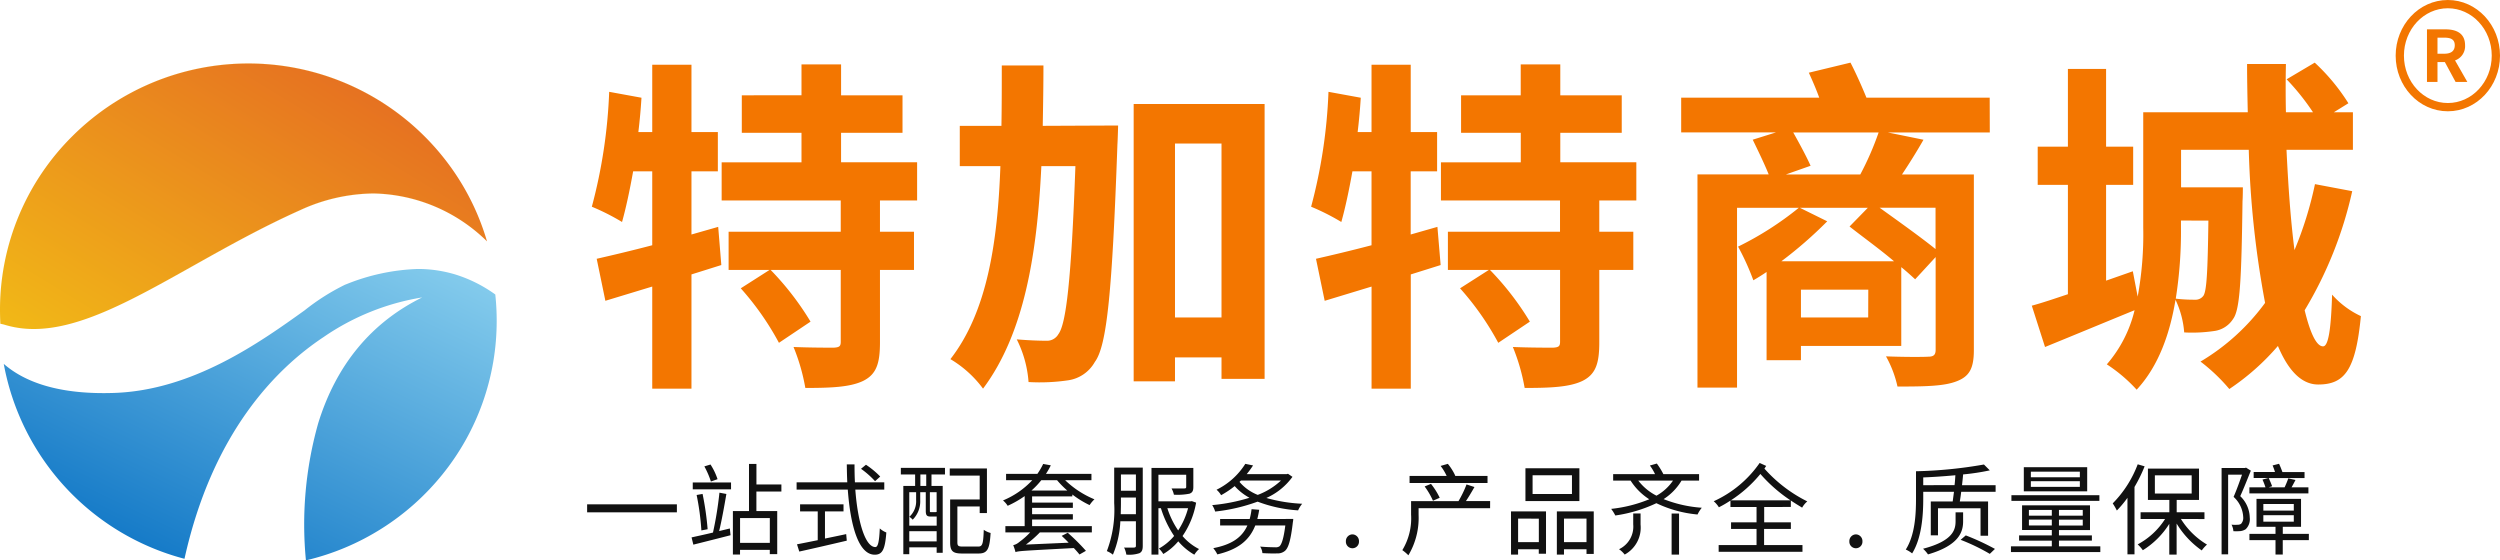 <svg xmlns="http://www.w3.org/2000/svg" xmlns:xlink="http://www.w3.org/1999/xlink" width="302.466" height="67.798" viewBox="0 0 302.466 67.798">
  <defs>
    <linearGradient id="linear-gradient" x1="0.844" y1="0.191" x2="0" y2="0.948" gradientUnits="objectBoundingBox">
      <stop offset="0" stop-color="#e67121"/>
      <stop offset="1" stop-color="#f1b717"/>
    </linearGradient>
    <linearGradient id="linear-gradient-2" x1="1" x2="0.252" y2="0.917" gradientUnits="objectBoundingBox">
      <stop offset="0" stop-color="#89cfee"/>
      <stop offset="1" stop-color="#167bc8"/>
    </linearGradient>
  </defs>
  <g id="组_16669" data-name="组 16669" transform="translate(-2436.26 258)">
    <g id="组_7882" data-name="组 7882" transform="translate(2436.26 -250.295)">
      <path id="椭圆_1" data-name="椭圆 1" d="M4.091,32.1h0a12.014,12.014,0,0,1-3.516-.51,3.76,3.76,0,0,0-.528-.122C.015,30.907,0,30.344,0,29.792A29.57,29.57,0,0,1,8.8,8.726,30.177,30.177,0,0,1,54.809,12.9a29.506,29.506,0,0,1,4.114,8.6A20.089,20.089,0,0,0,45.175,15.7a21.635,21.635,0,0,0-8.852,2.015c-4.642,2.08-8.864,4.447-12.947,6.735C16.06,28.555,9.742,32.1,4.091,32.1Z" transform="translate(0)" fill="url(#linear-gradient)"/>
      <path id="椭圆_1_-_轮廓" data-name="椭圆 1 - 轮廓" d="M32.351,137.1h0a12.014,12.014,0,0,1-3.516-.51,3.76,3.76,0,0,0-.528-.122c-.031-.558-.047-1.12-.047-1.673a29.57,29.57,0,0,1,8.8-21.066A30.177,30.177,0,0,1,83.069,117.9a29.505,29.505,0,0,1,4.114,8.6A20.089,20.089,0,0,0,73.435,120.7a21.635,21.635,0,0,0-8.852,2.015c-4.642,2.08-8.864,4.447-12.947,6.735C44.32,133.556,38,137.1,32.351,137.1Zm0,0c5.651,0,11.969-3.542,19.285-7.642,4.083-2.289,8.3-4.655,12.947-6.735a21.635,21.635,0,0,1,8.852-2.015A20.089,20.089,0,0,1,87.183,126.5a29.505,29.505,0,0,0-4.114-8.6,30.192,30.192,0,0,0-46.007-4.174,29.57,29.57,0,0,0-8.8,21.066c0,.552.015,1.115.047,1.673a3.76,3.76,0,0,1,.528.122,12.014,12.014,0,0,0,3.516.51Z" transform="translate(-28.26 -105)" fill="#ffd800"/>
      <path id="椭圆_1_拷贝_2" data-name="椭圆 1 拷贝 2" d="M36.56,35.256h0a44.975,44.975,0,0,1,1.487-16.6C40.23,11.6,44.462,6.478,50.625,3.442a29.31,29.31,0,0,0-11.936,4.8c-5.816,3.862-13.455,11.644-16.815,26.785l-.006.029,0,.009A29.951,29.951,0,0,1,0,11.481c2.687,2.347,6.749,3.538,12.075,3.538.4,0,.824-.007,1.252-.021,9.551-.31,17.687-6.135,23.07-9.99A26.645,26.645,0,0,1,41.3,1.9l.115-.041A25.179,25.179,0,0,1,50.088,0a15.6,15.6,0,0,1,4.557.67A16.7,16.7,0,0,1,59.47,3.088a30,30,0,0,1,.169,3.182,29.509,29.509,0,0,1-6.577,18.6,30.049,30.049,0,0,1-7.313,6.519,29.962,29.962,0,0,1-9.188,3.865Z" transform="translate(0.454 24.837)" fill="url(#linear-gradient-2)"/>
    </g>
    <g id="组_7889" data-name="组 7889" transform="translate(2506.73 -255)">
      <g id="组_7883" data-name="组 7883" transform="translate(219.373 0)">
        <g id="椭圆_22" data-name="椭圆 22" transform="translate(0 -3)" fill="none" stroke="#f37600" stroke-width="1">
          <ellipse cx="6.312" cy="6.732" rx="6.312" ry="6.732" stroke="none"/>
          <ellipse cx="6.312" cy="6.732" rx="5.812" ry="6.232" fill="none"/>
        </g>
        <path id="路径_12082" data-name="路径 12082" d="M1.91-4.174h.826c.817,0,1.264.232,1.264.92S3.553-2.23,2.736-2.23H1.91ZM5.522,1.185,4.034-1.421A1.822,1.822,0,0,0,5.247-3.253c0-1.462-1.058-1.927-2.391-1.927H.637V1.185H1.91V-1.224H2.8L4.1,1.185Z" transform="translate(3.15 5.73)" fill="#f37600"/>
      </g>
      <path id="路径_12269" data-name="路径 12269" d="M16.422-15.918l-3.234.924v-7.644H16.38v-4.746H13.188v-8.148H8.442v8.148H6.762q.252-2.079.378-4.158l-3.906-.714a62.729,62.729,0,0,1-2.1,13.9,27.066,27.066,0,0,1,3.654,1.848c.462-1.638.924-3.78,1.344-6.132h2.31v8.946c-2.562.672-4.872,1.218-6.72,1.638l1.05,5.082,5.67-1.722V3.654h4.746V-10.164L16.8-11.3ZM40.488-19.11v-4.62h-9.2V-27.3h7.434v-4.536H31.29v-3.738H26.5v3.738H19.278V-27.3H26.5v3.57h-9.66v4.62H31.248v3.78H17.682v4.62h4.956L19.152-8.484a33.938,33.938,0,0,1,4.62,6.594l3.822-2.562a34.4,34.4,0,0,0-4.83-6.258h8.484v8.694c0,.546-.168.672-.84.714-.672,0-2.9,0-4.872-.084A23.723,23.723,0,0,1,26.964,3.57c3.024,0,5.376-.084,6.972-.84,1.638-.8,2.058-2.142,2.058-4.662V-10.71H40.11v-4.62H35.994v-3.78Zm15.2-9.03c.042-2.394.084-4.872.084-7.308h-5.04c0,2.436,0,4.914-.042,7.308h-5.04v4.872h4.914c-.336,9.24-1.6,17.64-6.048,23.352a13.4,13.4,0,0,1,3.948,3.57c5-6.678,6.552-16.338,7.056-26.922H59.64c-.5,13.9-1.134,19.11-2.058,20.328a1.584,1.584,0,0,1-1.47.8c-.756,0-2.1-.042-3.57-.168A13.606,13.606,0,0,1,53.97,2.856a23.5,23.5,0,0,0,4.788-.21A4.428,4.428,0,0,0,61.992.42c1.47-1.974,2.1-8.526,2.73-26.292.042-.63.084-2.31.084-2.31Zm16,23.184V-26h5.628V-4.956Zm-5-25.83V2.772h5v-2.9h5.628v2.6H82.53V-30.786Zm36.75,14.868-3.234.924v-7.644H103.4v-4.746h-3.192v-8.148H95.466v8.148h-1.68q.252-2.079.378-4.158l-3.906-.714a62.729,62.729,0,0,1-2.1,13.9,27.066,27.066,0,0,1,3.654,1.848c.462-1.638.924-3.78,1.344-6.132h2.31v8.946c-2.562.672-4.872,1.218-6.72,1.638L89.8-6.972l5.67-1.722V3.654h4.746V-10.164l3.612-1.134Zm24.066-3.192v-4.62h-9.2V-27.3h7.434v-4.536h-7.434v-3.738h-4.788v3.738H106.3V-27.3h7.224v3.57h-9.66v4.62h14.406v3.78H104.706v4.62h4.956l-3.486,2.226A33.938,33.938,0,0,1,110.8-1.89l3.822-2.562a34.4,34.4,0,0,0-4.83-6.258h8.484v8.694c0,.546-.168.672-.84.714-.672,0-2.9,0-4.872-.084a23.724,23.724,0,0,1,1.428,4.956c3.024,0,5.376-.084,6.972-.84,1.638-.8,2.058-2.142,2.058-4.662V-10.71h4.116v-4.62h-4.116v-3.78Zm18.1-3.15,2.982-1.05c-.462-1.05-1.344-2.688-2.1-4.032h10.332A35.3,35.3,0,0,1,154.6-22.26Zm18.1,9.03c-1.764-1.428-4.536-3.4-6.762-5h6.762Zm-18.648,1.47a50.226,50.226,0,0,0,5.544-4.83l-3.318-1.638h8.232L153.3-15.96c1.6,1.26,3.7,2.772,5.376,4.2Zm10.5,6.8H147.42v-3.36h8.148Zm14.7-26.586h-14.91c-.546-1.344-1.26-2.94-1.932-4.242l-5.04,1.218c.42.924.882,1.974,1.26,3.024H132.93v4.2H144.4l-2.814.882c.63,1.3,1.428,2.94,1.932,4.2H134.9V3.528h4.788V-18.228h7.476a38.528,38.528,0,0,1-7.35,4.7,30.376,30.376,0,0,1,1.848,4.074c.5-.294,1.05-.63,1.6-1.008V.21h4.158V-1.512h12.138v-9.534c.672.546,1.218,1.05,1.68,1.47l2.478-2.688V-1.05c0,.63-.252.84-.924.84-.63.042-3.024.042-5.082-.042A13.355,13.355,0,0,1,159.1,3.4c3.36,0,5.628-.042,7.14-.63,1.554-.588,2.1-1.554,2.1-3.78V-22.26h-8.694c.84-1.26,1.764-2.73,2.6-4.2l-4.326-.882h12.348Zm26.46,14.868c-.084,6.216-.21,8.442-.588,9.072a1.171,1.171,0,0,1-1.05.5,18.335,18.335,0,0,1-2.31-.126,52.314,52.314,0,0,0,.63-8.61v-.84Zm12.894-4.41a44.348,44.348,0,0,1-2.478,7.98c-.462-3.57-.756-7.728-.966-12.138H214.2v-4.536h-2.31l1.764-1.092a24.218,24.218,0,0,0-4.074-4.914l-3.4,2.016a28.284,28.284,0,0,1,3.192,3.99h-3.276c-.042-1.932-.042-3.864,0-5.838h-4.7c0,1.932.042,3.864.084,5.838H188.832v13.944a41.49,41.49,0,0,1-.672,8.358l-.588-3.066-3.234,1.134V-21h3.276v-4.62h-3.276v-9.408h-4.62v9.408h-3.654V-21h3.654V-7.77c-1.638.546-3.108,1.05-4.368,1.386l1.6,5c3.192-1.3,7.14-2.94,10.836-4.452a15.5,15.5,0,0,1-3.36,6.552,18.553,18.553,0,0,1,3.612,3.066c2.688-2.9,4.032-6.846,4.7-10.878a11.207,11.207,0,0,1,1.05,3.948,18.164,18.164,0,0,0,3.612-.168,3.2,3.2,0,0,0,2.31-1.47c.84-1.134,1.008-4.872,1.134-14.238.042-.546.042-1.68.042-1.68H193.41v-4.536h8.19A117.057,117.057,0,0,0,203.574-6.72a26.3,26.3,0,0,1-7.812,7.1A21.988,21.988,0,0,1,199.248,3.7a28.9,28.9,0,0,0,5.88-5.208c1.218,2.9,2.814,4.662,4.872,4.662,3.234,0,4.536-1.806,5.166-8.274a10.677,10.677,0,0,1-3.486-2.6c-.126,4.284-.462,6.258-1.092,6.258-.8,0-1.554-1.6-2.226-4.368a48.071,48.071,0,0,0,5.754-14.406Z" transform="translate(0 40.366)" fill="#f37600"/>
      <path id="路径_12270" data-name="路径 12270" d="M.564-5.16v.972h10.86V-5.16ZM16.344-8.2a7.67,7.67,0,0,0-.852-1.776l-.744.228A10.506,10.506,0,0,1,15.54-7.92Zm.192,6.276c.312-1.26.636-3.084.876-4.488l-.84-.156a43.57,43.57,0,0,1-.78,4.824c-.984.24-1.9.432-2.592.588l.216.876c1.248-.312,2.916-.732,4.5-1.14l-.084-.816ZM13.812-6.288A30.833,30.833,0,0,1,14.388-2l.756-.144a35.516,35.516,0,0,0-.612-4.272Zm-.468-.684h4.632V-7.8H13.344Zm9.324,6.48h-3.6V-3.5h3.6Zm1.4-6.216V-7.56H21.048v-2.484h-.9v5.7H18.2V.912h.864V.348h3.6V.864h.9V-4.344h-2.52V-6.708ZM36.024-8.52A10.421,10.421,0,0,0,34.3-9.948l-.6.492a10.367,10.367,0,0,1,1.7,1.5ZM29.34-4.3h2.244V-5.16H26.328V-4.3h2.136v3.48c-.96.192-1.836.372-2.508.5l.276.876c1.524-.336,3.72-.84,5.748-1.32l-.072-.792c-.864.192-1.728.36-2.568.54Zm7.176-2.64v-.876H32.964c-.036-.708-.048-1.428-.048-2.172H31.98c.012.732.024,1.464.06,2.172H25.908v.876H32.1C32.424-2.508,33.42.936,35.364.936c.912,0,1.248-.612,1.4-2.688a2.5,2.5,0,0,1-.792-.492C35.9-.648,35.76.012,35.436.012c-1.188,0-2.124-2.916-2.424-6.948Zm5.076-.444h-.708V-8.772h.708Zm1.26,3.168L42.8-4.248c-.012.036-.048.036-.168.036H42.2c-.156,0-.168-.012-.168-.168V-6.624h.816ZM39.54-.672V-1.908h3.312V-.672Zm.828-5.952v.948a2.541,2.541,0,0,1-.816,2.028,1.794,1.794,0,0,1,.4.348,3.13,3.13,0,0,0,.912-2.364v-.96h.672V-4.38c0,.576.144.7.612.7h.576a.45.45,0,0,0,.132-.012V-2.58H39.54V-6.624ZM38.52-8.772h1.728V-7.38H38.82V.876h.72V.048h3.312v.66h.732V-7.38H42.228V-8.772H43.86v-.8H38.52Zm7.5,8.724c-.552,0-.66-.084-.66-.528V-4.9h2.7v.8h.876V-9.5h-4.5v.864H48.06v2.892H44.484V-.576c0,1.092.336,1.368,1.44,1.368h1.992c1.092,0,1.344-.54,1.464-2.484a2.608,2.608,0,0,1-.828-.384c-.06,1.728-.156,2.028-.684,2.028Zm11.4-8.028a11,11,0,0,0,1.236,1.248H54.324a9.619,9.619,0,0,0,1.188-1.248ZM59.268-6.12v-.228a11.7,11.7,0,0,0,2.088,1.284,3.617,3.617,0,0,1,.588-.7A11.362,11.362,0,0,1,58.4-8.076h3.18v-.768H56.076a9.027,9.027,0,0,0,.588-1.032l-.924-.168a8.335,8.335,0,0,1-.7,1.2H51.252v.768H54.42a10.157,10.157,0,0,1-3.54,2.448,2.61,2.61,0,0,1,.564.648A11.937,11.937,0,0,0,53.5-6.156V-2.52H51.168v.756h3A9.4,9.4,0,0,1,52.836-.588a1.724,1.724,0,0,1-.72.372,5.691,5.691,0,0,1,.276.84c.384-.144.984-.168,7.056-.492.276.288.516.564.684.78l.78-.444a23.612,23.612,0,0,0-2.2-2.184l-.732.372c.264.252.564.528.84.828l-5.172.228a12.847,12.847,0,0,0,1.692-1.476h6.288V-2.52H54.4v-.8h4.932V-3.96H54.4v-.768h4.932v-.636H54.4V-6.12Zm5.856,2.16c.012-.48.024-.948.024-1.356v-.66H66.96V-3.96ZM66.96-8.772V-6.8H65.148V-8.772Zm.828-.828H64.332v4.284A14.055,14.055,0,0,1,63.444.5a2.945,2.945,0,0,1,.732.432,11.616,11.616,0,0,0,.9-4.044H66.96V-.156c0,.168-.06.216-.228.228-.144.012-.648.012-1.2,0A2.907,2.907,0,0,1,65.8.924,3.892,3.892,0,0,0,67.38.756c.312-.156.408-.42.408-.9Zm5.484,4.908A9.024,9.024,0,0,1,72.072-2a10.357,10.357,0,0,1-1.308-2.688Zm.456-.852-.156.024H69.684V-8.736h3.36v1.464c0,.144-.048.192-.24.192s-.8.012-1.536,0a2.522,2.522,0,0,1,.288.756,7.5,7.5,0,0,0,1.884-.12c.36-.132.468-.36.468-.816v-2.3H68.844V.924h.84V-4.692h.3a12.781,12.781,0,0,0,1.6,3.36A6.579,6.579,0,0,1,69.744.192a3.114,3.114,0,0,1,.528.66A7.018,7.018,0,0,0,72.084-.684,7.289,7.289,0,0,0,74.028.936,3.116,3.116,0,0,1,74.6.252a6.466,6.466,0,0,1-2-1.572,10.264,10.264,0,0,0,1.644-4.044Zm7.92,2.16c.084-.336.168-.72.228-1.116l-.924-.072a8.034,8.034,0,0,1-.228,1.188H77.148v.78h3.3C79.764-1.068,78.432-.264,76.32.144A3.706,3.706,0,0,1,76.812.9C79.164.336,80.64-.672,81.4-2.6h3.636c-.2,1.572-.444,2.3-.72,2.532A.808.808,0,0,1,83.8.036c-.3,0-1.056-.012-1.812-.084a1.7,1.7,0,0,1,.276.792c.708.048,1.428.048,1.776.036a1.379,1.379,0,0,0,.972-.324c.408-.372.684-1.272.936-3.444a2.361,2.361,0,0,0,.048-.4ZM79.668-8.04h4.848A8.474,8.474,0,0,1,81.7-6.3a5.578,5.578,0,0,1-2.208-1.572Zm5.688-.816-.156.048H80.364a11.715,11.715,0,0,0,.768-1.056l-.936-.192a8.592,8.592,0,0,1-3.48,3.132,2.651,2.651,0,0,1,.552.66,11.534,11.534,0,0,0,1.644-1.1A6.524,6.524,0,0,0,80.7-5.952a21.618,21.618,0,0,1-4.512.888,2.865,2.865,0,0,1,.36.78,21.641,21.641,0,0,0,5.136-1.2,16.636,16.636,0,0,0,4.9,1.056,3.441,3.441,0,0,1,.492-.8,18.913,18.913,0,0,1-4.332-.7A7.831,7.831,0,0,0,85.9-8.484Zm7.8,9.012a.793.793,0,0,0,.792-.828.814.814,0,0,0-.792-.852.814.814,0,0,0-.792.852A.793.793,0,0,0,93.156.156ZM109.5-8.592h-3.96l.06-.024a6.514,6.514,0,0,0-.9-1.44l-.876.252a6.037,6.037,0,0,1,.732,1.212h-4.488v.852H109.5Zm-5.784,2.64a8.552,8.552,0,0,0-1.056-1.68l-.768.312A8.868,8.868,0,0,1,102.9-5.592Zm6.1.4h-2.928c.336-.5.708-1.128,1.032-1.7l-.96-.312a12.974,12.974,0,0,1-.972,2.016h-5.736v1.632A7.417,7.417,0,0,1,99.192.384a5.047,5.047,0,0,1,.732.624A8.807,8.807,0,0,0,101.16-3.9v-.792h8.652Zm9.9-.852h-4.764V-8.676h4.764Zm.9-3.12h-6.528v3.972h6.528Zm-4.908,6.1V-.588H113.2V-3.432ZM112.344.924h.852V.276H115.7v.54h.876V-4.3h-4.236Zm6.408-1.512V-3.432h2.724V-.588ZM117.888-4.3V.924h.864V.276h2.724V.84h.876V-4.3Zm9.24,1.572a3.025,3.025,0,0,1-1.716,3,3.2,3.2,0,0,1,.684.648,3.708,3.708,0,0,0,1.92-3.624V-4.056h-.888ZM131.772.924h.9V-4.044h-.9Zm.168-8.952a5.885,5.885,0,0,1-2,1.824,6.482,6.482,0,0,1-2.2-1.824Zm3.156,0v-.78h-4.32a8.475,8.475,0,0,0-.792-1.284l-.84.24a5.855,5.855,0,0,1,.624,1.044H124.7v.78h2.112a7.357,7.357,0,0,0,2.256,2.256,16.6,16.6,0,0,1-4.608,1.164,5.256,5.256,0,0,1,.5.8,17.331,17.331,0,0,0,4.968-1.488,14.545,14.545,0,0,0,4.98,1.368,4.083,4.083,0,0,1,.516-.816,15.405,15.405,0,0,1-4.62-1.044,6.811,6.811,0,0,0,2.172-2.244Zm3.84,2.388a15.46,15.46,0,0,0,3.576-3.192A18.143,18.143,0,0,0,146.16-5.64Zm7.26.8v-.78c.444.3.9.576,1.368.864a2.7,2.7,0,0,1,.624-.756A17.14,17.14,0,0,1,143-9.48l.216-.324-.792-.36a13.611,13.611,0,0,1-5.556,4.632,3.214,3.214,0,0,1,.624.732,12.884,12.884,0,0,0,1.4-.816v.78h3.156v1.86h-3.084v.792h3.084V-.228h-4.584V.588h10.14V-.228h-4.644V-2.184H146.2v-.792h-3.228v-1.86ZM154.068.156a.793.793,0,0,0,.792-.828.814.814,0,0,0-.792-.852.814.814,0,0,0-.792.852A.793.793,0,0,0,154.068.156ZM167.04-4.188h-.912v1.056c0,1-.252,2.388-3.936,3.348a3.891,3.891,0,0,1,.6.684c3.828-1.116,4.248-2.784,4.248-4.008Zm-.3,3.324a23.667,23.667,0,0,1,3.528,1.7l.624-.6A29.856,29.856,0,0,0,167.364-1.4Zm-4.524-6.612v-.936c1.248-.048,2.592-.144,3.888-.264-.024.384-.048.792-.1,1.2Zm4.692,0c.048-.444.1-.876.132-1.3a27.226,27.226,0,0,0,3.228-.492l-.708-.708a53.56,53.56,0,0,1-8.22.816V-5.82c0,1.824-.108,4.356-1.236,6.132a3.552,3.552,0,0,1,.768.468c1.176-1.884,1.344-4.668,1.344-6.6v-.852h3.72c-.06.42-.108.828-.156,1.164h-2.652v4.1H164V-4.68h5.148v3.324h.912V-5.508h-3.42c.06-.336.12-.744.168-1.164h4.164v-.8Zm14.256-.96h-5.928v-.672h5.928Zm0,1.164h-5.928v-.684h5.928Zm.888-2.376h-7.668v2.916h7.668Zm1.476,3.384H172.884v.684h10.644ZM175-2.6v-.708h2.772V-2.6Zm0-1.884h2.772v.7H175Zm6.516.7h-2.88v-.7h2.88Zm0,1.188h-2.88v-.708h2.88Zm-2.88,2.52V-.768h3.984V-1.4h-3.984v-.648h3.756V-5.04h-8.22v2.988h3.6V-1.4h-3.96v.636h3.96v.684h-4.944v.7h10.812v-.7Zm9.528-9.924a13.474,13.474,0,0,1-3.024,4.728,7.285,7.285,0,0,1,.5.864,12.967,12.967,0,0,0,1.284-1.536V.888h.852V-7.26A17.825,17.825,0,0,0,189-9.756Zm2.076,1.332h4.452v2.2h-4.452Zm6,5.292V-4.2h-3.36V-5.688h2.7V-9.48H189.4v3.792h2.592V-4.2h-3.48v.816h2.964A8.889,8.889,0,0,1,188.16-.312a4.4,4.4,0,0,1,.624.708,10.029,10.029,0,0,0,3.2-3.192V.924h.888V-2.832A10.748,10.748,0,0,0,195.912.42a4.043,4.043,0,0,1,.636-.708,9.35,9.35,0,0,1-3.156-3.1Zm7.02-4.776a8.282,8.282,0,0,1,.36.936h-1.944v.732h7.14v-.732h-2.04c.156-.264.312-.576.48-.888l-.876-.192a10.863,10.863,0,0,1-.444,1.08h-1.92l.408-.132c-.084-.252-.264-.672-.408-.984h4.332v-.732h-2.676c-.108-.3-.264-.7-.408-1l-.78.2a7.7,7.7,0,0,1,.288.792h-2.58v.732h1.764ZM201.264-9.6l-.132.048h-2.82V.888h.792V-8.748h1.68c-.276.792-.648,1.848-1.02,2.688a3.523,3.523,0,0,1,1.164,2.436,1.055,1.055,0,0,1-.264.828.739.739,0,0,1-.408.108,3.945,3.945,0,0,1-.744-.012,1.983,1.983,0,0,1,.228.792,6.665,6.665,0,0,0,.852-.012,1.489,1.489,0,0,0,.636-.228,1.668,1.668,0,0,0,.492-1.4,3.691,3.691,0,0,0-1.152-2.6c.432-.936.888-2.112,1.284-3.084Zm2.1,5.76h3.684v.78h-3.684Zm0-1.356h3.684V-4.4h-3.684Zm5.508,3.612h-3.156v-.852h2.208V-5.82h-5.388v3.384h2.3v.852h-3.156v.756h3.156V.912h.876V-.828h3.156Z" transform="translate(0 63.175)" fill="#111"/>
    </g>
  </g>
</svg>
